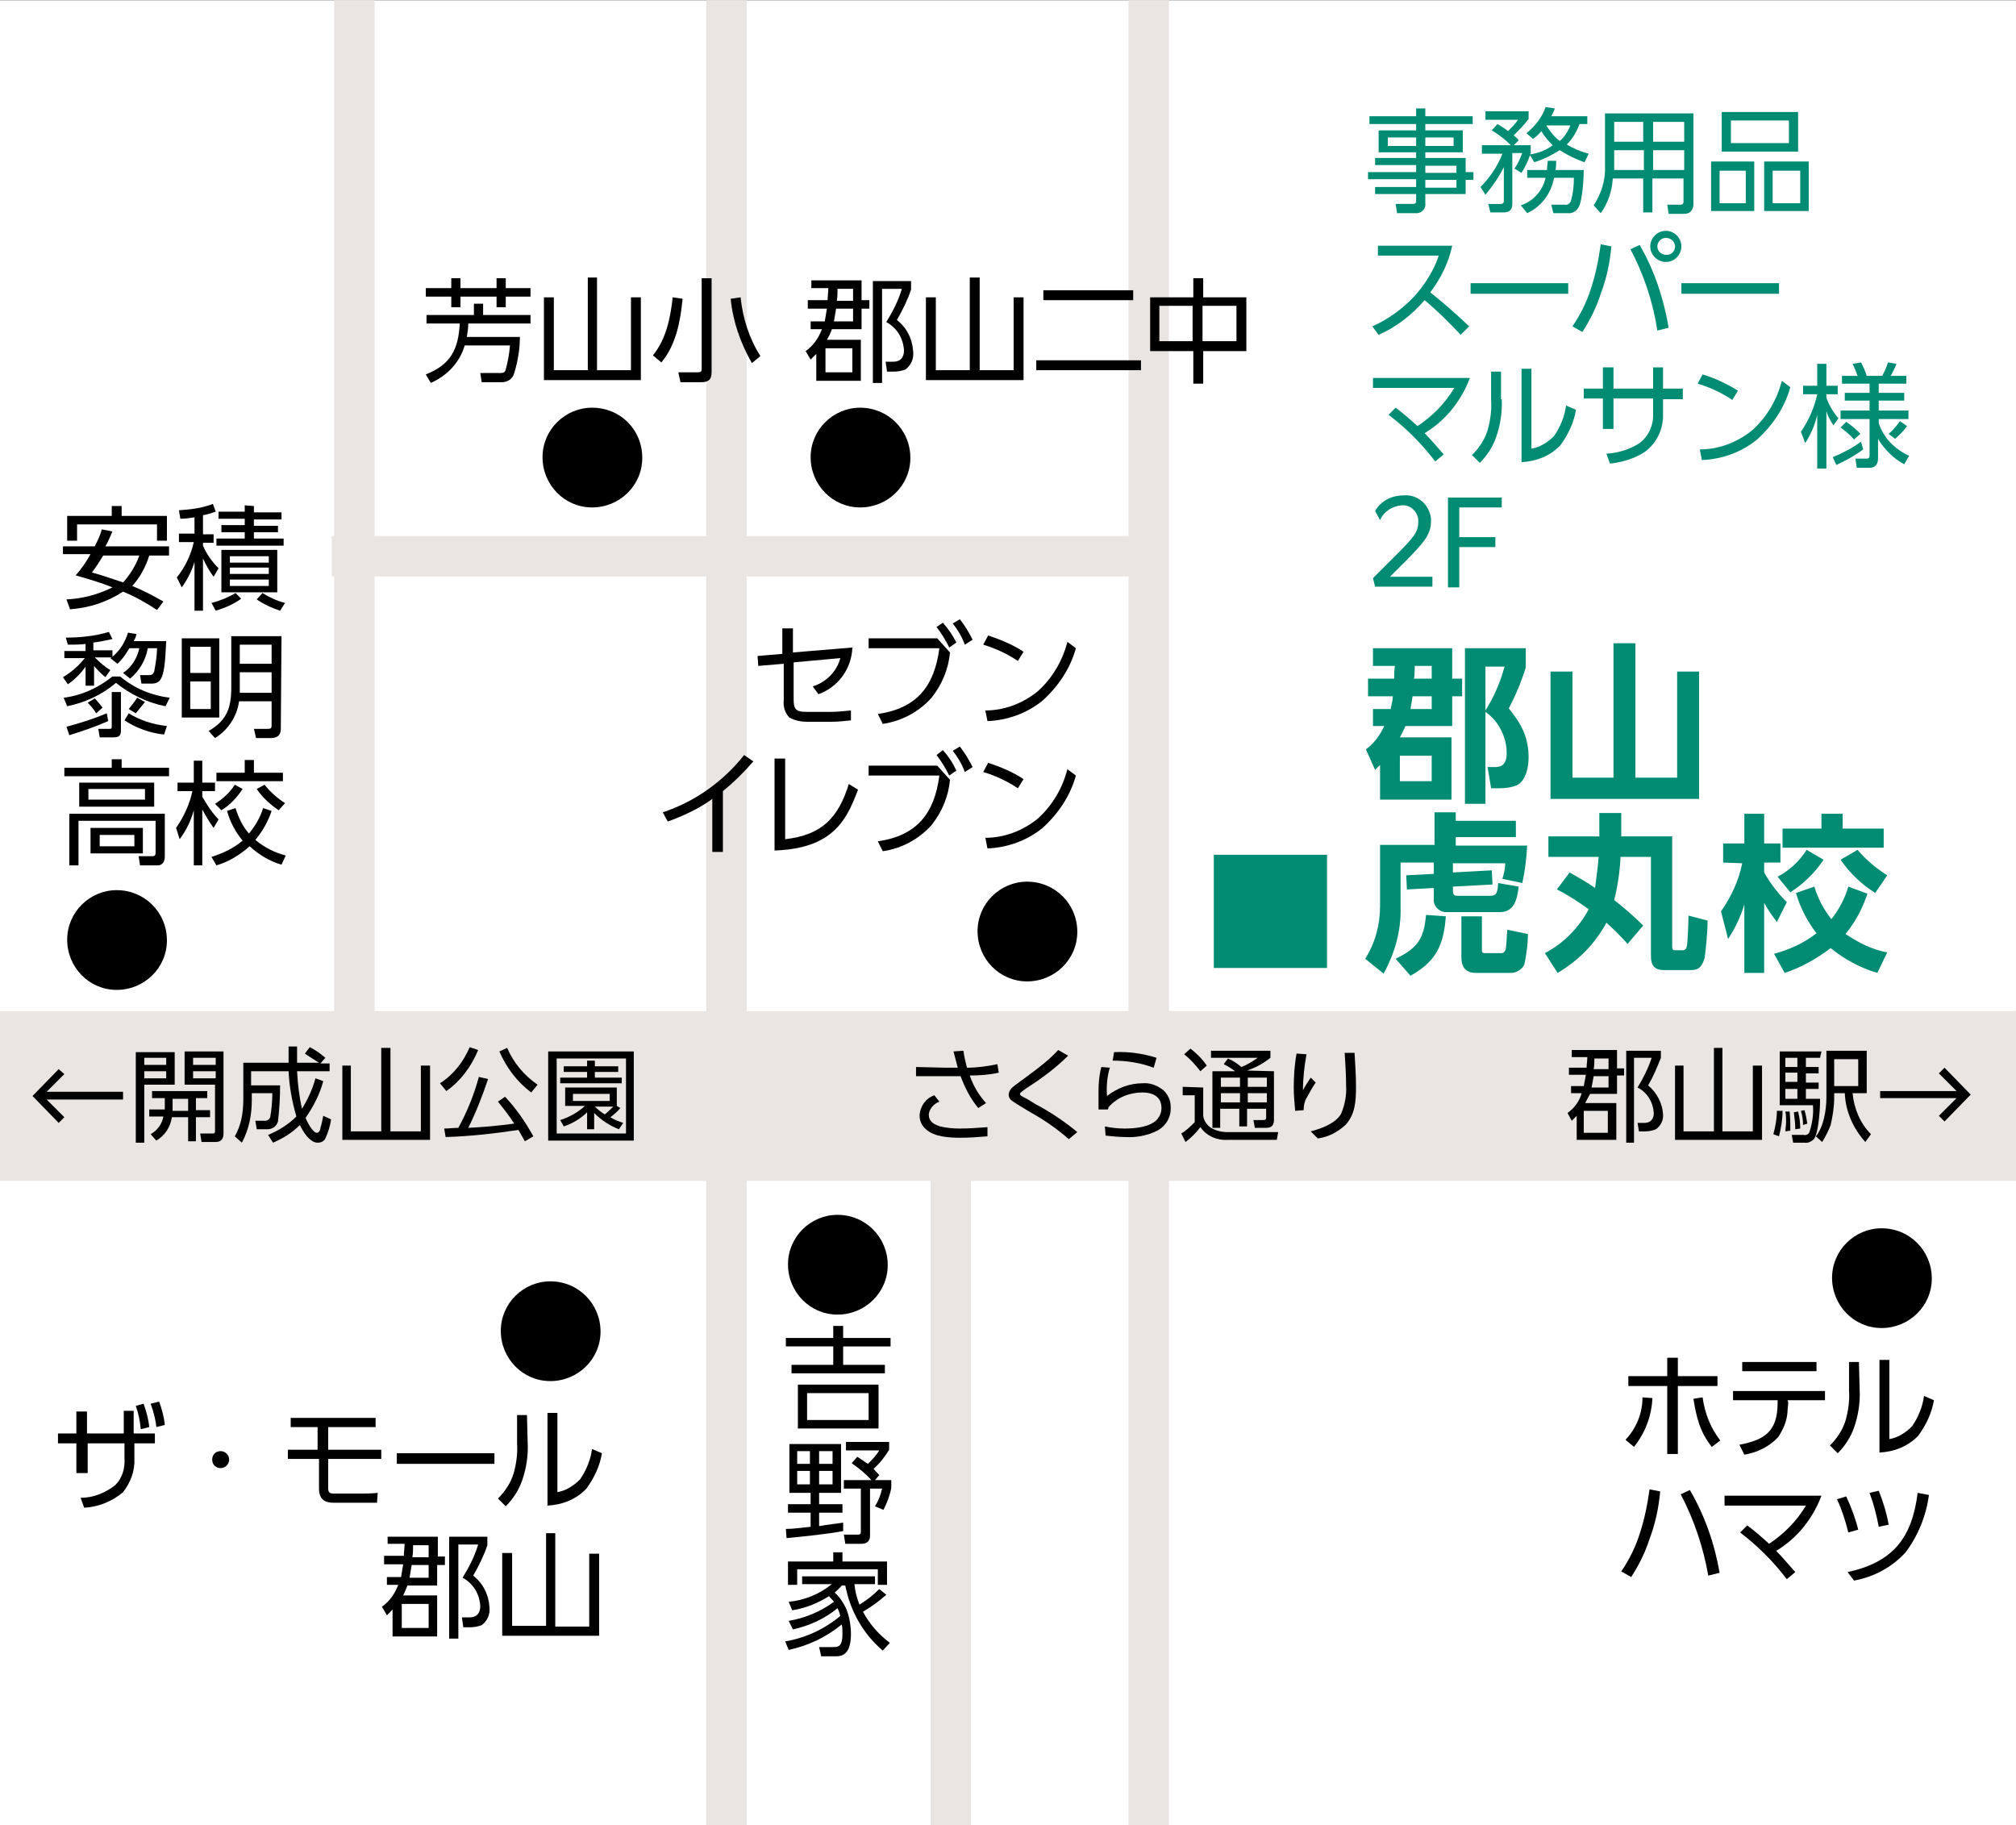 <?xml version="1.0" encoding="utf-8"?>
<!-- Generator: Adobe Illustrator 26.2.1, SVG Export Plug-In . SVG Version: 6.00 Build 0)  -->
<svg version="1.1" id="レイヤー_1" xmlns="http://www.w3.org/2000/svg" xmlns:xlink="http://www.w3.org/1999/xlink" x="0px"
	 y="0px" width="285px" height="258px" viewBox="0 0 285 258" enable-background="new 0 0 285 258" xml:space="preserve">
<rect x="0" y="0" width="285" height="258" fill="#333333" stroke="none"/>
<g id="グループ_60" transform="translate(-16.103 -28.769)">
	<rect id="長方形_141" x="16.1" y="28.8" fill="#FFFFFF" width="285" height="258"/>
	<g id="グループ_145">
		<g>
			<defs>
				<rect id="SVGID_1_" x="16.1" y="28.8" width="285" height="258"/>
			</defs>
			<clipPath id="SVGID_00000035524527222119463350000013948796894632727720_">
				<use xlink:href="#SVGID_1_"  overflow="visible"/>
			</clipPath>
			<g id="グループ_144" clip-path="url(#SVGID_00000035524527222119463350000013948796894632727720_)">
				
					<line id="線_35" fill="none" stroke="#E9E5E2" stroke-width="5.715" stroke-miterlimit="10" x1="66.2" y1="13.2" x2="66.2" y2="175.5"/>
				
					<line id="線_36" fill="none" stroke="#E9E5E2" stroke-width="5.715" stroke-miterlimit="10" x1="118.8" y1="0" x2="118.8" y2="312.8"/>
				
					<line id="線_37" fill="none" stroke="#E9E5E2" stroke-width="5.715" stroke-miterlimit="10" x1="150.5" y1="186.2" x2="150.5" y2="326.8"/>
				
					<line id="線_38" fill="none" stroke="#E9E5E2" stroke-width="5.715" stroke-miterlimit="10" x1="178.5" y1="0" x2="178.5" y2="312.8"/>
			</g>
		</g>
	</g>
	
		<line id="線_39" fill="none" stroke="#E9E5E2" stroke-width="5.715" stroke-miterlimit="10" x1="179" y1="107.4" x2="63" y2="107.4"/>
	<g id="グループ_147">
		<g>
			<defs>
				<rect id="SVGID_00000106126410793476312180000010643862992462808725_" x="16.1" y="28.8" width="285" height="258"/>
			</defs>
			<clipPath id="SVGID_00000145025426496907021300000001683032960601501329_">
				<use xlink:href="#SVGID_00000106126410793476312180000010643862992462808725_"  overflow="visible"/>
			</clipPath>
			<g id="グループ_146" clip-path="url(#SVGID_00000145025426496907021300000001683032960601501329_)">
				
					<line id="線_40" fill="none" stroke="#E9E5E2" stroke-width="24" stroke-miterlimit="10" x1="0" y1="183.7" x2="328.6" y2="183.7"/>
				<path id="パス_1119" fill="#008C73" d="M214,133h7.3v8.8h-10.1v-4.9l-0.7,0.7l-1.3-2.9c1.1-0.8,2-2,2.6-3.3h-1.6V129h2.5
					c0.1-0.6,0.3-1.2,0.3-1.8h-3.5v-2.5h3.7c0-0.6,0-1.2,0.1-1.8h-3.1v-2.5h11.2v4.3h1.4v2.5h-1.4v4.2h-6.6
					C214.5,132,214.3,132.5,214,133 M214,139.2h4.5v-3.6H214V139.2z M218.5,129v-1.8h-2.7c-0.1,0.6-0.2,1.2-0.3,1.8H218.5z
					 M218.5,124.7v-1.8h-2.4c0,0.6,0,1.2-0.1,1.8H218.5z M231.8,123.1c-0.6,2-1.4,3.9-2.4,5.8c0.8,1,1.6,2.1,2.1,3.3
					c0.5,1.2,0.7,2.4,0.7,3.6c0,1.3-0.3,3.1-1.5,3.9c-0.9,0.4-1.8,0.5-2.7,0.5h-1.1l-0.5-3l1.1,0c1.3,0,1.6-0.9,1.6-2
					c0-1.5-0.5-2.9-1.3-4.1c-0.5-0.7-1-1.2-1.7-1.7v13h-2.9v-22h8.6L231.8,123.1z M226.1,129.2c1.2-1.9,2.1-4,2.7-6.2h-2.7V129.2z"
					/>
				<path id="パス_1120" fill="#008C73" d="M247.3,119.7v19h5.9v-15h3.1v18h-21v-18h3.1v15h5.8v-19H247.3z"/>
				<path id="パス_1121" fill="#008C73" d="M218.8,150.7h-4.7v6.3c0.1,3.3-0.8,6.5-2.4,9.4l-2.6-2.1c1.4-2.2,2.1-4.8,2.1-7.4v-8.7
					h7.7v-4.6h3v1.2h8.5v2.3h-8.5v1.2H232c-0.1,1.8-0.3,3.6-0.7,5.3l-2.8-0.6c0.2-0.7,0.4-1.5,0.4-2.2h-7.4v1.3l5.5-0.3l0.1,2
					l-5.6,0.3v0.6c0,0.4,0.1,0.7,0.6,0.7h4.7c1,0,1-0.7,1.1-1.8l2.9,0.5c-0.2,1.7-0.6,3.6-2.6,3.6h-7.5c-0.9,0.1-1.8-0.6-1.9-1.5
					c0-0.1,0-0.2,0-0.4v-1.5l-3.8,0.2l-0.1-2l3.9-0.2V150.7z M213.4,164.3c3.1-1.5,4-2.8,4.3-6.2l2.8,0.2c-0.3,4.1-1.4,6.4-5,8.4
					L213.4,164.3z M231.6,165.1c-0.3,0.7-1.1,1.2-1.9,1.2h-4.9c-1.5,0-2.1-0.8-2.1-2.2v-5.8h2.9v4.8c0,0.3,0.1,0.4,0.4,0.4h2.4
					c0.4,0,0.6-0.5,0.6-0.8c0.1-0.6,0.1-1.8,0.2-2.5l2.9,0.6C232.1,162.2,231.9,163.7,231.6,165.1"/>
				<path id="パス_1122" fill="#008C73" d="M242.1,149.9H235V147h7.2v-3.3h3.1v3.3h7.2v15.5c0,0.3,0,0.6,0.4,0.6h1.1
					c0.4,0,0.5-0.3,0.6-0.7c0.1-0.9,0.2-3.1,0.2-4.2l2.7,0.7c0,1.8-0.2,3.5-0.4,5.2c-0.3,1.1-0.7,1.8-1.9,1.8h-3.9
					c-1.3,0-1.8-0.7-1.8-1.9v-14.1h-4.3c-0.1,2.1-0.4,4.1-0.9,6.1c1.4,1.1,2.8,2.3,4.1,3.6l-2.2,2.6c-1-1.1-2-2.1-3-3
					c-1.6,3-4,5.4-6.9,7.1l-1.8-2.8c2.7-1.4,4.8-3.6,6.2-6.2c-1.4-1-2.9-2-4.5-2.8l1.8-2.4c1.2,0.7,2.5,1.4,3.6,2.2
					C241.8,152.7,242,151.3,242.1,149.9"/>
				<path id="パス_1123" fill="#008C73" d="M259.7,150.7V148h3v-4.2h2.8v4.2h2.3v2.7h-2.3v1.4c0.9,1.6,2,3,3.2,4.2l-1.4,2.8
					c-0.7-0.9-1.3-1.8-1.8-2.7v9.9h-2.8v-9.7c-0.5,1.7-1.3,3.4-2.3,4.9l-1-3.9c1.4-2,2.5-4.3,3-6.8L259.7,150.7z M282.9,163.4
					l-1.4,2.9c-2.4-0.7-4.6-1.9-6.6-3.5c-2,1.5-4.1,2.7-6.5,3.5l-1.5-2.7c2.2-0.6,4.2-1.5,6-2.9c-1.3-1.7-2.3-3.6-2.9-5.7l2.6-0.9
					c0.5,1.7,1.3,3.2,2.4,4.6c1.1-1.4,1.9-2.9,2.4-4.6l2.7,1c-0.7,2.1-1.7,4-3.1,5.7C278.8,162,280.7,163,282.9,163.4 M269.2,154.9
					l-1.8-2.2c1.7-0.9,3.1-2.2,4.1-3.8l2.4,1.4C272.7,152.1,271.1,153.7,269.2,154.9 M276.6,143.8v2.1h5.8v2.7h-14.3v-2.7h5.5v-2.1
					L276.6,143.8z M281.2,155c-1.9-1.2-3.6-2.8-4.9-4.7l2.4-1.4c1.2,1.4,2.6,2.6,4.2,3.6L281.2,155z"/>
				<path id="パス_1124" d="M101,217c0,3.9-3.2,7-7.1,7s-7-3.2-7-7.1c0-3.9,3.2-7,7-7C97.9,209.9,101,213.1,101,217
					C101,217,101,217,101,217"/>
				<path id="パス_1125" d="M28.4,237h-1.5v-4.2h-2.6v-1.4h2.6v-3.1h1.5v3.1h5.2v-3.2H35l0,3.2h3v1.4h-2.9v2.1
					c0.1,1.7-0.5,3.4-1.6,4.8c-1.5,1.3-3.5,2.1-5.5,2.2l-0.5-1.4c1.8,0,3.5-0.7,4.9-1.8c1-1,1.4-2.4,1.3-3.8v-2.1h-5.2V237z
					 M36.4,227.2c0.4,1.1,0.7,2.2,0.8,3.3l-1.2,0.3c-0.1-1.1-0.3-2.2-0.7-3.3L36.4,227.2z M38.6,226.9c0.4,1.1,0.7,2.2,0.8,3.3
					l-1.2,0.3c-0.1-1.1-0.4-2.2-0.8-3.3L38.6,226.9z"/>
				<path id="パス_1126" d="M47.3,233.9c0.6,0,1.2,0.5,1.2,1.2c0,0.6-0.5,1.2-1.2,1.2s-1.2-0.5-1.2-1.2c0,0,0,0,0,0
					C46.1,234.4,46.6,233.9,47.3,233.9C47.3,233.9,47.3,233.9,47.3,233.9"/>
				<path id="パス_1127" d="M62.5,233.7h7.5v1.3h-7.5v4.2c0,0.6,0.3,0.7,0.9,0.7h3.4c0.9,0,1.8,0,2.7-0.1l-0.1,1.4h-6.1
					c-1.3,0-2.1-0.5-2.1-2V235h-4.4v-1.3H61v-3.2h-3.8v-1.3h12v1.3h-6.7V233.7z"/>
				<rect id="長方形_143" x="72.2" y="234.2" width="13.8" height="1.5"/>
				<path id="パス_1128" d="M90.7,232.7c0.1,1.8-0.2,3.7-0.8,5.4c-0.5,1.4-1.3,2.6-2.3,3.6l-1.1-1.1c1-1,1.8-2.2,2.2-3.5
					c0.4-1.4,0.6-2.9,0.5-4.3v-4h1.4L90.7,232.7z M94.9,239.7c1.2-0.2,2.3-0.9,3.2-1.8c0.9-1.3,1.5-2.8,1.7-4.3l1.4,0.6
					c-0.3,1.8-1.1,3.5-2.2,5c-1.4,1.5-3.4,2.3-5.5,2.4v-13.1h1.4V239.7z"/>
				<path id="パス_1129" d="M73.1,254.3h4.8v5.8h-6.3v-3.8c-0.3,0.3-0.5,0.5-0.8,0.8l-0.7-1.2c1.1-0.8,1.8-1.8,2.3-3.1h-1.6v-1.1
					h2c0.1-0.6,0.2-1.2,0.3-1.8h-2.7v-1.2h2.8c0-0.6,0.1-1.1,0.1-1.7h-2.4V246h7.1v2.8H79v1.2h-1.1v2.9h-4.2
					C73.5,253.4,73.3,253.9,73.1,254.3 M72.9,258.9h3.8v-3.4h-3.8L72.9,258.9z M76.7,251.8V250h-2.4c-0.1,0.6-0.2,1.2-0.3,1.8H76.7z
					 M76.7,248.9v-1.7h-2.2c0,0.6,0,1.1-0.1,1.7H76.7z M85,247.2c-0.5,1.5-1.2,2.9-2,4.3c1.4,1.1,2.2,2.7,2.3,4.5
					c0.1,1-0.3,1.9-1.1,2.5c-0.5,0.2-1.1,0.3-1.6,0.3h-1l-0.2-1.4l1.1,0c1,0,1.5-0.6,1.5-1.6c-0.1-1.7-1-3.2-2.5-4
					c0.9-1.5,1.7-3,2.2-4.7h-2.8v13.3h-1.3V246H85L85,247.2z"/>
				<path id="パス_1130" d="M94.6,245.6v13.1h4.8v-10.3h1.4V260H87.1v-11.7h1.4v10.3h4.8v-13.1H94.6z"/>
				<path id="パス_1131" d="M141.6,207.6c0,3.9-3.2,7-7.1,7s-7-3.2-7-7.1c0-3.9,3.2-7,7-7C138.5,200.5,141.6,203.7,141.6,207.6
					C141.6,207.6,141.6,207.6,141.6,207.6"/>
				<path id="パス_1132" d="M142,219.1h-6.7v2.6h5.9v1.2H128v-1.2h5.9v-2.6h-6.7v-1.2h6.7v-1.7h1.4v1.7h6.7L142,219.1z
					 M140.3,230.7h-11.4v-6.2h11.4L140.3,230.7z M130.2,229.5h8.7v-3.8h-8.7V229.5z"/>
				<path id="パス_1133" d="M135.3,244l0,1.2c-2,0.4-5.9,0.8-8,1l-0.1-1.3c1.2,0,2.3-0.2,3.5-0.3v-2h-3.2v-1.2h3.2v-1.6h-3v-6.9
					h7.3v6.9h-3.1v1.6h3.3v1.2h-3.3v1.9C133,244.3,134.1,244.2,135.3,244 M128.8,235.7h1.8v-1.8h-1.8V235.7z M128.8,238.6h1.8v-1.9
					h-1.8V238.6z M131.9,235.7h1.9v-1.8h-1.9V235.7z M131.9,238.6h1.9v-1.9h-1.9V238.6z M140.4,237.3l-0.6,0.7h2.3v1.1
					c-0.2,1.1-0.6,2.1-1.1,3.1l-1.2-0.5c0.5-0.8,0.8-1.6,1-2.5h-1.7v6.6c0,0.8-0.4,1.2-1.2,1.2h-2.3l-0.2-1.3l1.9,0
					c0.3,0,0.5,0,0.5-0.4v-6.1h-2.4V238h3.9c-0.8-0.9-1.8-1.7-2.8-2.4l0.8-0.9c0.5,0.3,1,0.7,1.5,1c0.6-0.6,1.2-1.2,1.6-1.9h-4.7
					v-1.2h6.1v1.1c-0.6,1-1.3,1.9-2.2,2.7C139.9,236.8,140.2,237,140.4,237.3"/>
				<path id="パス_1134" d="M137.6,255.6c1-0.6,1.9-1.3,2.8-2.2l1,0.8c-1,0.9-2.1,1.7-3.3,2.4c0.9,1.7,2.2,3.2,3.8,4.4l-1,1.1
					c-2.8-2.4-4.6-5.6-5.3-9.2h-0.5c-0.3,0.4-0.7,0.7-1,1c0.7,0.6,1.2,1.4,1.6,2.2c0.5,1.2,0.7,2.5,0.7,3.7c0,1.4-0.3,3.1-2,3.1
					h-2.2l-0.3-1.3l2.1,0c0.7,0,1.2-0.2,1.2-1.9c0-0.4,0-0.9-0.1-1.3c-2.2,1.8-4.7,3-7.5,3.6l-0.5-1.2c2.9-0.5,5.5-1.7,7.8-3.6
					c-0.1-0.4-0.2-0.7-0.4-1.1c-1.8,1.5-4,2.5-6.3,3l-0.6-1.2c2.3-0.4,4.5-1.3,6.4-2.7c-0.2-0.3-0.5-0.5-0.7-0.8
					c-1.6,1-3.3,1.7-5.2,2l-0.5-1.2c2.2-0.2,4.4-1.1,6.1-2.5h-4.2v-1.1h10.3v1.1h-2.9C137,253.9,137.3,254.8,137.6,255.6
					 M133.9,249.5v-1.3h1.3v1.3h6.3v3.3h-1.3v-2.2h-11.4v2.2h-1.3v-3.3H133.9z"/>
				<path id="パス_1135" d="M123.3,122.9l-0.1-1.4l3.5-0.3v-3.6h1.5v3.4l8.4-0.7c-0.1,3-2,5.6-4.8,6.6l-0.8-1.1
					c1.9-0.6,3.4-2.1,3.9-4l-6.6,0.6v5.3c0,1.6,0.6,1.7,2,1.7l3.2,0c1,0,1.9-0.1,2.9-0.2l0,1.4c-0.9,0.1-1.9,0.2-2.8,0.2h-3.4
					c-0.9,0-1.8-0.2-2.5-0.6c-0.6-0.6-0.9-1.5-0.8-2.4v-5.2L123.3,122.9z"/>
				<path id="パス_1136" d="M148.6,119l1.8,2c-0.2,2.3-1.1,4.5-2.6,6.4c-1.8,2-4.2,3.3-6.9,3.7l-0.7-1.4c5.5-0.8,8-3.9,8.7-9.3
					h-10V119L148.6,119z M149.4,116.8c0.8,0.9,1.4,1.8,1.9,2.8l-1,0.7c-0.5-1-1.1-2-1.8-2.9L149.4,116.8z M151.8,116.3
					c0.7,0.9,1.3,1.9,1.8,2.9l-1.1,0.7c-0.4-1.1-1-2.1-1.7-3L151.8,116.3z"/>
				<path id="パス_1137" d="M160.8,120.9l-0.8,1.3c-1.5-1-3.2-1.8-4.9-2.3l0.7-1.3C157.6,119.2,159.3,119.9,160.8,120.9
					 M155.4,129.2c2.7,0,5.3-1,7.4-2.7c2.1-1.9,3.5-4.3,4.2-7l1.2,0.9c-0.8,2.9-2.5,5.4-4.7,7.4c-2.2,1.8-5,2.8-7.8,2.9L155.4,129.2
					z"/>
				<path id="パス_1138" d="M118.3,149.2h-1.5v-7.5c-1.9,1.4-4.1,2.4-6.3,3.2l-0.7-1.3c4.5-1.5,8.5-4.3,11.5-8.1l1.3,0.9
					c-1.3,1.5-2.7,2.9-4.3,4.2L118.3,149.2z"/>
				<path id="パス_1139" d="M127.1,147.4c5.2-0.6,7.5-3,9-7.8l1.3,0.8c-0.9,2.4-1.9,4.7-4,6.3c-2.2,1.7-5.1,2.2-7.8,2.3v-13h1.5
					L127.1,147.4z"/>
				<path id="パス_1140" d="M148.6,137l1.8,2c-0.2,2.3-1.1,4.5-2.6,6.4c-1.8,2-4.2,3.3-6.9,3.7l-0.7-1.4c5.5-0.8,8-3.9,8.7-9.3
					h-10V137L148.6,137z M149.4,134.8c0.8,0.9,1.4,1.8,1.9,2.9l-1,0.7c-0.5-1-1.1-2-1.8-2.9L149.4,134.8z M151.8,134.3
					c0.7,0.9,1.3,1.9,1.8,2.9l-1.1,0.7c-0.4-1.1-1-2.1-1.7-3L151.8,134.3z"/>
				<path id="パス_1141" d="M160.8,138.9l-0.8,1.3c-1.5-1-3.2-1.8-4.9-2.3l0.7-1.3C157.6,137.2,159.3,137.9,160.8,138.9
					 M155.4,147.2c2.7,0,5.3-1,7.4-2.7c2.1-1.9,3.5-4.3,4.2-7l1.2,0.9c-0.8,2.9-2.5,5.4-4.7,7.4c-2.2,1.8-5,2.8-7.8,2.9L155.4,147.2
					z"/>
				<path id="パス_1142" d="M168.4,160.5c0,3.9-3.2,7-7.1,7s-7-3.2-7-7.1c0-3.9,3.2-7,7-7C165.2,153.4,168.4,156.5,168.4,160.5
					C168.4,160.4,168.4,160.5,168.4,160.5"/>
				<path id="パス_1143" d="M39.2,113.8l-0.9,1.2c-1.5-1-3.1-1.9-4.8-2.6c-2.3,1.5-4.8,2.3-7.5,2.5l-0.5-1.4
					c2.3-0.1,4.5-0.7,6.5-1.7c-1.7-0.7-3.5-1.2-5.2-1.7c0.8-0.9,1.5-1.9,2.1-3h-3.9V106h4.5c0.4-0.8,0.8-1.6,1-2.4l1.5,0.3
					c-0.3,0.7-0.6,1.4-1,2.1H40v1.3h-2.8c-0.5,1.6-1.3,3.1-2.4,4.3C36.3,112.2,37.8,113,39.2,113.8 M31.9,101.7v-1.4h1.4v1.4h6.4
					v3.5h-1.4v-2.3H27v2.3h-1.4v-3.5L31.9,101.7z M35.8,107.3h-5.1c-0.5,0.8-1,1.6-1.6,2.4c1.5,0.4,2.9,0.9,4.4,1.4
					C34.5,110,35.3,108.7,35.8,107.3"/>
				<path id="パス_1144" d="M44.8,104.3h1.5v1.2h-1.5v0.4c0.5,1.2,1.3,2.3,2.2,3.2l-0.7,1.2c-0.6-0.8-1.1-1.7-1.5-2.6v7.4h-1.2
					v-6.9c-0.4,1.3-1,2.5-1.8,3.6l-0.7-1.4c1.2-1.5,2-3.2,2.4-5h-2.1v-1.2h2.2v-2.3c-0.6,0.1-1.3,0.2-2,0.2l-0.2-1.2
					c1.6-0.1,3.3-0.3,4.8-0.9l0.4,1.1c-0.6,0.2-1.2,0.4-1.8,0.5L44.8,104.3z M46,114c1.2-0.3,2.4-0.8,3.4-1.4l0.8,0.8
					c-1.1,0.8-2.3,1.3-3.6,1.7L46,114z M52,100.3v0.9h3.9v1H52v0.9h3.4v0.9H52v0.9h4.2v1h-9.5v-1h4v-0.9h-3.3V103h3.3v-0.9H47v-1
					h3.7v-0.9L52,100.3z M55.3,112.5h-7.9v-6h7.9L55.3,112.5z M48.6,108.3h5.5v-0.9h-5.5V108.3z M48.6,109.9h5.5v-0.9h-5.5V109.9z
					 M48.6,111.6h5.5v-0.9h-5.5V111.6z M52.4,113.5l0.8-0.9c1,0.6,2,1.1,3.2,1.4l-0.7,1.1C54.5,114.7,53.4,114.2,52.4,113.5"/>
				<path id="パス_1145" d="M34.2,118.2l1.2,0.2c-0.1,0.4-0.2,0.7-0.4,1h4.6c-0.1,1.3-0.1,4.4-0.8,5.4c-0.2,0.4-0.7,0.6-1.2,0.6
					h-1.5l-0.2-1.2l1.3,0c0.4,0,0.5-0.1,0.7-0.5c0.2-1.1,0.4-2.2,0.4-3.3h-1.3c-0.3,1.7-1.2,3.2-2.5,4.3l-1-0.8
					c1.2-0.8,2-2.1,2.3-3.5h-1.4c-0.5,0.8-1,1.6-1.7,2.2l-1-0.8c0.1,0,0.1-0.1,0.2-0.1h-2.4c0.7,0.7,1.4,1.3,2.2,1.8l-0.7,1
					c-0.6-0.5-1.1-1-1.6-1.6v2.8h-1.2V123c-0.7,1-1.5,1.8-2.5,2.5l-0.7-1c1.2-0.7,2.2-1.6,3.1-2.7h-2.9v-1h3v-1
					c-0.8,0.1-1.6,0.1-2.5,0.1l-0.3-1c2,0,4.1-0.2,6.1-0.8l0.5,1c-0.9,0.2-1.8,0.4-2.7,0.5v1.1h2.7v0.9
					C33.1,120.7,33.8,119.5,34.2,118.2 M25.1,127.4c2.5-0.3,4.9-1.4,6.9-3h1.1c2,1.7,4.5,2.7,7,3l-0.6,1.2c-2.6-0.5-5-1.7-7-3.3
					c-2,1.7-4.4,2.8-6.9,3.3L25.1,127.4z M25.5,131.5c1.9-0.5,3.8-1.1,5.7-1.9l0.2,1.1c-1.8,0.8-3.6,1.4-5.5,2L25.5,131.5z
					 M29.7,129.6c-0.3-0.5-0.7-1-1.2-1.5l1-0.6c0.4,0.4,0.8,0.9,1.1,1.3L29.7,129.6z M33.2,132c0,0.8-0.3,1-1.1,1h-1.9l-0.2-1.2
					l1.5,0c0.3,0,0.4,0,0.4-0.3v-4.9h1.3L33.2,132z M33.7,130.6l0.6-1c1.6,1,3.5,1.6,5.4,1.8l-0.4,1.2
					C37.3,132.4,35.4,131.7,33.7,130.6 M35.3,129.6l-1-0.6c0.4-0.5,0.8-1,1.2-1.6l1.1,0.6C36.1,128.6,35.7,129.1,35.3,129.6"/>
				<path id="パス_1146" d="M47.1,130.2h-5.3V119h5.3L47.1,130.2z M43,123.9h2.9v-3.7H43L43,123.9z M43,129h2.9v-3.9H43L43,129z
					 M55.8,131.8c0,0.9-0.5,1.3-1.4,1.3h-2.1l-0.3-1.3l2,0c0.4,0,0.5-0.1,0.5-0.5v-3.4h-4.6c-0.3,2.2-1.6,4.1-3.4,5.2l-0.9-1
					c2.6-1.5,3.2-3.3,3.2-6.2v-7.2h7.1L55.8,131.8z M50,123.8v2.1c0,0.3,0,0.5,0,0.8h4.5v-2.9H50z M50,122.6h4.5v-2.7H50V122.6z"/>
				<path id="パス_1147" d="M40,138.5H25.2v-1.2h6.7v-1.2h1.4v1.2H40L40,138.5z M39.4,149.9c0,0.6-0.3,1.2-1,1.2h-2.5l-0.2-1.3
					l2,0c0.3,0,0.4-0.2,0.4-0.5v-4.5H27.2v6.3h-1.3v-7.3h13.5V149.9z M37.9,142.8H27.3v-3.4h10.6V142.8z M28.6,141.8h8v-1.5h-8
					L28.6,141.8z M36.3,149.4h-7.4v-3.6h7.4L36.3,149.4z M30.2,148.4h4.9v-1.6h-4.9L30.2,148.4z"/>
				<path id="パス_1148" d="M47,144.6l-0.7,1.2c-0.6-0.8-1.1-1.7-1.6-2.6v7.9h-1.2v-7.8c-0.4,1.5-1.1,2.9-2,4.1l-0.5-1.6
					c1.1-1.6,1.9-3.3,2.3-5.2h-2.1v-1.2h2.3v-3.1h1.2v3.1h1.8v1.2h-1.8v0.8C45.4,142.6,46.1,143.7,47,144.6 M46.7,151.1l-0.7-1.2
					c1.6-0.5,3.1-1.2,4.4-2.3c-1-1.2-1.8-2.7-2.2-4.2l1.2-0.4c0.4,1.3,1,2.6,1.9,3.6c0.9-1.1,1.6-2.3,2-3.6l1.2,0.4
					c-0.5,1.5-1.3,2.9-2.3,4.1c1.2,1,2.7,1.8,4.3,2.2l-0.6,1.3c-1.7-0.5-3.2-1.4-4.5-2.6C49.9,149.7,48.4,150.6,46.7,151.1
					 M47.4,143.3l-0.9-0.9c1.1-0.7,2.1-1.6,2.8-2.7l1.1,0.6C49.6,141.5,48.6,142.6,47.4,143.3 M52,136.2v1.8h4.1v1.2h-9.4V138h4
					v-1.8L52,136.2z M55.5,143.3c-1.2-0.8-2.3-1.8-3.1-3l1.1-0.6c0.8,1,1.8,1.9,2.9,2.6L55.5,143.3z"/>
				<path id="パス_1149" d="M39.7,161.7c0,3.9-3.2,7-7.1,7s-7-3.2-7-7.1c0-3.9,3.2-7,7-7C36.5,154.6,39.7,157.7,39.7,161.7
					C39.7,161.6,39.7,161.6,39.7,161.7"/>
				<path id="パス_1150" d="M133,76.8h4.8v5.8h-6.3v-3.8c-0.3,0.3-0.5,0.5-0.8,0.8l-0.7-1.2c1.1-0.8,1.8-1.8,2.3-3.1h-1.6v-1.1h2
					c0.1-0.6,0.2-1.2,0.3-1.8h-2.7v-1.2h2.8c0-0.6,0.1-1.1,0.1-1.7h-2.4v-1.1h7.1v2.8h1.1v1.2h-1.1v2.9h-4.2
					C133.5,75.9,133.3,76.3,133,76.8 M132.8,81.4h3.8V78h-3.8V81.4z M136.7,74.2v-1.8h-2.4c-0.1,0.6-0.2,1.2-0.3,1.8H136.7z
					 M136.7,71.3v-1.7h-2.2c0,0.6,0,1.1-0.1,1.7L136.7,71.3z M144.9,69.7c-0.5,1.5-1.2,2.9-2,4.3c1.4,1.1,2.2,2.7,2.3,4.5
					c0.1,1-0.3,1.9-1.1,2.5c-0.5,0.2-1.1,0.3-1.6,0.3h-1l-0.2-1.4l1.1,0c1,0,1.5-0.6,1.5-1.6c-0.1-1.7-1-3.2-2.5-4
					c0.9-1.5,1.7-3,2.2-4.7h-2.8v13.3h-1.3V68.5h5.4L144.9,69.7z"/>
				<path id="パス_1151" d="M154.6,68v13.1h4.8V70.8h1.4v11.7H147V70.8h1.4v10.3h4.8V68H154.6z"/>
				<path id="パス_1152" d="M177.4,81.1h-14.8v-1.4h14.8L177.4,81.1z M176.3,71.2h-12.7v-1.4h12.7L176.3,71.2z"/>
				<path id="パス_1153" d="M184.8,70.8v-2.7h1.4v2.7h6.1v7.6h-6.1v4.6h-1.4v-4.6h-6.1v-7.6H184.8z M180,77h4.7v-5H180V77z
					 M186.1,77h4.8v-5h-4.8V77z"/>
				<path id="パス_1154" d="M144.8,93.5c0,3.9-3.2,7-7.1,7c-3.9,0-7-3.2-7-7.1c0-3.9,3.2-7,7-7C141.6,86.4,144.8,89.5,144.8,93.5
					C144.8,93.5,144.8,93.5,144.8,93.5"/>
				<path id="パス_1155" fill="#008C73" d="M224.3,46.3h-6.7v0.9h5.3v3.1h-5.3v0.8h5.7v2h1.1v1.1h-1.1v2h-5.7v1.3
					c0.1,0.7-0.4,1.3-1.1,1.4c-0.1,0-0.2,0-0.3,0h-2.6l-0.2-1.3l2.4,0c0.4,0,0.5-0.1,0.5-0.5v-0.9h-5.8v-1h5.8v-1.1h-6.8v-1h6.8v-1
					h-5.8v-1h5.8v-0.8H211v-3.1h5.3v-0.9h-6.6v-1.1h6.6v-1.1h1.3v1.1h6.7V46.3z M212.3,49.4h4v-1.2h-4V49.4z M217.6,49.4h4v-1.2h-4
					L217.6,49.4z M217.6,53.2h4.4v-1h-4.4V53.2z M217.6,55.3h4.4v-1.1h-4.4V55.3z"/>
				<path id="パス_1156" fill="#008C73" d="M235.6,49.3c-0.6-0.6-1.2-1.3-1.6-2c-0.3,0.4-0.7,0.8-1.2,1.1l-0.9-0.8
					c1.2-1,2.2-2.2,2.7-3.7l1.3,0.2c-0.1,0.4-0.3,0.7-0.5,1.1h5.1v1.1h-1.1c-0.4,1.1-1,2.1-1.8,2.9c1,0.6,2,1,3.1,1.3l-0.6,1.2
					c-1.2-0.4-2.4-1-3.5-1.7c-1.1,0.7-2.3,1.3-3.6,1.7l-0.6-1c-0.3,0.9-0.7,1.7-1.2,2.5l-1-0.6c0.5-0.7,0.8-1.4,1.1-2.2h-1.4v7.2
					c0,0.9-0.5,1.2-1.3,1.2h-1.8l-0.3-1.2l1.7,0c0.3,0,0.5-0.1,0.5-0.4v-4.8c-0.7,1.4-1.6,2.7-2.6,3.9l-0.7-1.1
					c1.3-1.3,2.4-2.9,3.1-4.7h-2.9v-1.2h4.1c-0.8-0.8-1.7-1.5-2.7-2.1l0.8-0.9c0.5,0.3,1,0.6,1.5,1c0.5-0.5,1-1,1.4-1.6h-4.6v-1.2
					h6.1v1.1c-0.6,0.8-1.4,1.6-2.1,2.3c0.2,0.2,0.5,0.4,0.7,0.7l-0.7,0.7h2.4v1.1c0,0.1,0,0.1-0.1,0.2
					C233.6,50.4,234.7,50,235.6,49.3 M240,52.8c0,1.2-0.2,4.3-0.7,5.2c-0.3,0.6-0.9,1-1.6,0.9h-2l-0.3-1.2l1.9,0
					c0.4,0.1,0.8-0.2,0.9-0.6c0.3-1,0.4-2.1,0.4-3.2h-2.8c-0.4,2.2-1.8,4.1-3.8,5l-0.9-1.1c1.8-0.6,3.1-2.1,3.5-3.9H232v-1.1h2.8
					c0-0.4,0.1-0.9,0.1-1.3h1.2c0,0.4,0,0.9-0.1,1.3L240,52.8z M234.7,46.5c0.5,0.8,1.1,1.6,1.9,2.2c0.7-0.6,1.2-1.4,1.5-2.2
					L234.7,46.5L234.7,46.5z"/>
				<path id="パス_1157" fill="#008C73" d="M255.5,57.6c0,0.8-0.4,1.4-1.3,1.4h-2.2l-0.2-1.3l1.9,0c0.3,0,0.4-0.2,0.4-0.4V54h-4.4
					v4.8h-1.3V54h-4.3c-0.1,1.8-0.7,3.5-1.7,4.9l-1-1.1c1.1-1.7,1.7-3.6,1.6-5.6v-7.4h12.5L255.5,57.6z M244.3,50v2
					c0,0.3,0,0.5,0,0.8h4.2V50H244.3z M244.3,48.8h4.1V46h-4.1V48.8z M249.8,48.8h4.4V46h-4.4V48.8z M249.8,52.8h4.4V50h-4.4V52.8z"
					/>
				<path id="パス_1158" fill="#008C73" d="M264.1,58.6H258v-7h6.1V58.6z M259.2,57.5h3.7v-4.6h-3.7V57.5z M270.3,50.2h-10.8v-5.6
					h10.8L270.3,50.2z M260.8,49h8.2v-3.2h-8.2V49z M271.8,58.6h-6.3v-7h6.3V58.6z M266.7,57.5h3.9v-4.6h-3.9V57.5z"/>
				<path id="パス_1159" fill="#008C73" d="M223.8,74.9l-1.2,1.2c-1.6-1.7-3.3-3.4-5.1-4.9c-1.8,2.1-4,3.8-6.5,4.9l-0.9-1.2
					c2.3-1,4.3-2.5,6-4.3c1.5-1.7,2.7-3.6,3.4-5.7h-8.6v-1.4h10.5c-0.5,2.4-1.6,4.6-3.1,6.6C220.2,71.6,222,73.2,223.8,74.9"/>
				<rect id="長方形_144" x="224" y="68.8" fill="#008C73" width="13.8" height="1.5"/>
				<path id="パス_1160" fill="#008C73" d="M243.9,63.6c-0.2,2.3-0.7,4.6-1.5,6.7c-0.6,1.9-1.5,3.7-2.6,5.4l-1.4-0.8
					c1.1-1.6,2-3.4,2.6-5.3c0.7-2.1,1.1-4.2,1.4-6.3L243.9,63.6z M252,75.1l-1.6,0.4c-0.6-4-1.9-7.9-3.8-11.5l1.3-0.6
					C250,67,251.3,71,252,75.1 M253.8,63.6c0,1.2-1,2.2-2.2,2.2c-1.2,0-2.2-1-2.2-2.2c0-1.2,1-2.2,2.2-2.2
					C252.8,61.4,253.8,62.4,253.8,63.6 M250.4,63.6c0,0.7,0.6,1.2,1.3,1.2c0.7,0,1.2-0.5,1.2-1.2c0-0.7-0.6-1.2-1.3-1.2
					C250.9,62.4,250.4,63,250.4,63.6"/>
				<rect id="長方形_145" x="253.8" y="68.8" fill="#008C73" width="13.8" height="1.5"/>
				<path id="パス_1161" fill="#008C73" d="M221.7,83.6h-11.5v-1.4h13.7c-1.2,3.2-3.4,6-6.4,7.8c0.9,0.9,1.8,2,2.7,3l-1.2,1
					c-1.9-2.5-4.1-4.7-6.6-6.6l1-1c1.1,0.8,2.1,1.7,3.1,2.6C218.6,87.6,220.4,85.8,221.7,83.6"/>
				<path id="パス_1162" fill="#008C73" d="M228.4,85.2c0.1,1.8-0.2,3.7-0.8,5.4c-0.5,1.4-1.3,2.6-2.3,3.6l-1.1-1.1
					c1-1,1.8-2.2,2.2-3.5c0.4-1.4,0.6-2.9,0.5-4.3v-4h1.4V85.2z M232.6,92.2c1.2-0.2,2.3-0.9,3.2-1.8c0.9-1.3,1.5-2.8,1.7-4.3
					l1.4,0.6c-0.3,1.8-1.1,3.5-2.2,5c-1.4,1.5-3.4,2.3-5.5,2.4V80.9h1.4V92.2z"/>
				<path id="パス_1163" fill="#008C73" d="M254,83.8v1.4h-2.8v2c0.1,2.1-0.8,4.1-2.5,5.4c-1.5,1-3.2,1.5-5,1.7l-0.5-1.4
					c1.7-0.1,3.3-0.6,4.7-1.5c1.3-1,2-2.6,1.9-4.3v-2h-5.6v4.3h-1.5v-4.3h-2.7v-1.4h2.7v-3h1.5v3h5.6v-3h1.4v3H254z"/>
				<path id="パス_1164" fill="#008C73" d="M261.8,84l-0.8,1.3c-1.5-1-3.2-1.8-4.9-2.3l0.7-1.3C258.5,82.2,260.2,83,261.8,84
					 M256.4,92.3c2.7,0,5.3-1,7.4-2.7c2.1-1.9,3.5-4.3,4.2-7l1.2,0.9c-0.8,2.9-2.5,5.4-4.7,7.4c-2.2,1.8-5,2.8-7.8,2.9L256.4,92.3z"
					/>
				<path id="パス_1165" fill="#008C73" d="M276,87.9l-0.7,1c-0.4-0.6-0.8-1.3-1-2v8.1H273v-7.6c-0.3,1.4-0.9,2.8-1.7,4l-0.6-1.6
					c1.1-1.6,1.9-3.4,2.3-5.3h-2v-1.2h2v-3.1h1.3v3.1h1.6v1.2h-1.6V85C274.7,86.1,275.3,87.1,276,87.9 M275.2,93.4
					c1.4-0.6,2.8-1.3,4-2.2l0.3,1.1c-1.2,0.9-2.5,1.6-3.8,2.2L275.2,93.4z M286,93.2l-0.7,1.2c-1.5-0.8-2.8-2.1-3.7-3.6v2.8
					c0,0.8-0.4,1.3-1.2,1.3h-1.8l-0.2-1.3l1.5,0c0.4,0,0.5-0.1,0.5-0.5V88h-4.1v-1.2h4.1v-1.4h-3.5v-1.1h3.5v-1.3h-3.9v-1.1h2.2
					c-0.2-0.6-0.4-1.1-0.7-1.7l1.2-0.2c0.3,0.6,0.6,1.2,0.8,1.9h2.2c0.3-0.6,0.6-1.2,0.8-1.9l1.2,0.2c-0.2,0.6-0.5,1.1-0.8,1.7h2.2
					v1.1h-3.9v1.3h3.6v1.1h-3.6v1.4h4.2V88h-4.2v0.6C282.4,90.7,284,92.3,286,93.2 M276.3,89.2l0.8-0.8c0.7,0.5,1.4,1,2,1.7
					l-0.9,0.8C277.7,90.3,277,89.7,276.3,89.2 M284,90.8l-0.9-0.7c0.6-0.5,1.1-1.1,1.6-1.8l1,0.7C285.2,89.7,284.6,90.3,284,90.8"/>
				<path id="パス_1166" fill="#008C73" d="M210.2,110.5l3.9-3.9c1.6-1.7,2.5-2.5,2.5-4c0.1-1.2-0.8-2.3-2-2.4c-0.1,0-0.2,0-0.3,0
					c-1.4,0.1-2.6,0.9-3.1,2.1l-0.7-1.3c0.8-1.4,2.3-2.2,4-2.2c2-0.2,3.7,1.3,3.9,3.3c0,0.1,0,0.3,0,0.4c0,1.9-1.2,3.1-3.1,5.1
					l-2.7,2.7h6v1.4h-8.1L210.2,110.5z"/>
				<path id="パス_1167" fill="#008C73" d="M220.8,99.1h7.6v1.4h-6v4.2h5.1v1.4h-5.1v5.7h-1.6L220.8,99.1z"/>
				<path id="パス_1168" d="M77,82.9l-0.7-1.2c3.5-1.4,4.6-3.5,4.8-7.2h-4.7v-1.2h6.7v-1.6h1.3v1.6h6.7v1.2h-8.8
					c0,0.6-0.1,1.3-0.2,1.9h7.5c0,1.7-0.3,3.5-0.8,5.1c-0.2,0.8-0.9,1.3-1.8,1.3h-2.8L84,81.5l2.8,0c0.5,0,0.7-0.1,0.8-0.5
					c0.3-1.1,0.5-2.2,0.6-3.4h-6.4C81.1,80,79.3,81.9,77,82.9 M81.2,68.1v1.4h5.1v-1.4h1.3v1.4h3.5v1.2h-3.5v1.5h-1.3v-1.5h-5.1v1.5
					h-1.3v-1.5h-3.6v-1.2h3.6v-1.4H81.2z"/>
				<path id="パス_1169" d="M100.5,68v13.1h4.8V70.8h1.4v11.7H93V70.8h1.4v10.3h4.8V68H100.5z"/>
				<path id="パス_1170" d="M108.4,79c1.9-2.3,2.5-5.4,2.8-8.2l1.4,0.2c-0.3,3.1-0.9,6.5-3,9L108.4,79z M116.7,81.4
					c0,1-0.4,1.4-1.5,1.4h-2.9l-0.3-1.4l2.7,0c0.5,0,0.6-0.1,0.6-0.5V68.1h1.4L116.7,81.4z M119.4,71l1.4-0.2
					c0.3,2.9,1.2,5.8,2.8,8.3l-1.2,1C120.8,77.3,119.7,74.2,119.4,71"/>
				<path id="パス_1171" d="M106.9,93.5c0,3.9-3.2,7-7.1,7s-7-3.2-7-7.1c0-3.9,3.2-7,7-7C103.8,86.4,106.9,89.5,106.9,93.5
					C106.9,93.5,106.9,93.5,106.9,93.5"/>
				<path id="パス_1172" d="M155.5,184.7l-1.1,0.7c-1.1-1.3-1.9-2.9-2.5-4.5c-0.7,0-1.5,0-2.2,0h-4.1v-1.3l4.2,0.1h0.5
					c0.4,0,0.8,0,1.2,0c-0.2-0.8-0.4-1.5-0.6-2.3l1.4-0.1c0.1,0.8,0.3,1.6,0.5,2.4c1.4,0,2.9-0.2,4.3-0.5l0.2,1.2
					c-1.3,0.3-2.7,0.4-4.1,0.4C153.7,182.3,154.5,183.6,155.5,184.7 M148.9,184.5c-0.8,0.3-1.4,1-1.5,1.8c0,1,0.7,1.4,1.6,1.7
					c0.9,0.2,1.8,0.3,2.8,0.3c1.3,0,2.6-0.1,3.9-0.2l0,1.3c-1.3,0.1-2.5,0.2-3.8,0.2c-1.6,0-3.7-0.1-4.9-1.2c-0.6-0.5-0.9-1.2-0.9-2
					c0.1-1.3,0.9-2.4,2.1-2.8L148.9,184.5z"/>
				<path id="パス_1173" d="M161.2,182.6c-0.5,0.4-0.9,0.6-0.9,0.8c0,0.2,0.2,0.3,0.4,0.4c0.6,0.3,1.1,0.6,1.7,1
					c2.1,1.1,4.2,2.5,6,4l-1.2,1c-1.7-1.5-3.6-2.8-5.6-3.9c-0.5-0.3-2-1.2-2.4-1.5c-0.3-0.2-0.5-0.5-0.5-0.9c0-0.3,0.2-0.7,0.4-0.9
					c0.4-0.4,2-1.5,2.5-1.9c1.5-1.1,2.9-2.2,4.1-3.5l1.4,0.8C165.4,179.7,163.4,181.2,161.2,182.6"/>
				<path id="パス_1174" d="M173,179.7c-0.4,1.3-0.5,2.7-0.4,4c1.4-1.1,3.2-1.8,5-1.8c1.1-0.1,2.1,0.3,3,1c0.6,0.6,1,1.4,1,2.3
					c0.1,1.4-0.6,2.7-1.9,3.4c-1.4,0.7-3,1-4.5,0.9c-0.9,0-1.8-0.1-2.8-0.2l-0.1-1.3c0.9,0.2,1.9,0.3,2.8,0.3c1.5,0,3.6-0.2,4.6-1.3
					c0.4-0.5,0.6-1,0.6-1.6c0-1.6-1.2-2.2-2.7-2.2c-1.8,0-3.6,0.7-4.8,2.1c0,0.1,0,0.2-0.1,0.3l-1.3,0c0-0.9,0-1.8,0-2.6
					c0-1.1,0.1-2.3,0.4-3.4L173,179.7z M179.6,178.3l-0.4,1.4c-1.9-0.7-3.8-1-5.8-1l0.2-1.2C175.7,177.4,177.7,177.7,179.6,178.3"/>
				<path id="パス_1175" d="M186.2,182.5v4c0.1,0.7,0.5,1.3,1.1,1.7c0.7,0.4,1.5,0.6,2.2,0.6h7.3l-0.2,1.1h-6.9
					c-1.5,0.1-3-0.5-3.9-1.8c-0.6,0.8-1.3,1.5-2.1,2.1l-0.6-1.2c0.7-0.4,1.3-1,1.9-1.6v-3.8h-1.7v-1.2L186.2,182.5z M186.7,179.4
					l-0.9,0.8c-0.7-0.9-1.4-1.7-2.3-2.4l0.9-0.8C185.3,177.7,186.1,178.5,186.7,179.4 M196.2,180.2v6.9c0,0.8-0.4,1.1-1.1,1.1h-1.6
					l-0.2-1.1l1.4,0c0.3,0,0.4-0.1,0.4-0.4v-1.2h-2.7v2.5h-1.1v-2.5h-2.7v2.7h-1.1v-8h3.2c-0.5-0.4-1-0.7-1.6-1l0.6-0.8
					c0.7,0.3,1.3,0.7,1.9,1.2c0.8-0.3,1.6-0.8,2.3-1.3h-6.6v-1h8.4v1c-1,0.8-2.1,1.4-3.3,1.8L196.2,180.2z M188.7,182.4h2.7v-1.3
					h-2.7V182.4z M188.7,184.6h2.7v-1.3h-2.7V184.6z M192.5,182.4h2.7v-1.3h-2.7L192.5,182.4z M192.5,184.6h2.7v-1.3h-2.7
					L192.5,184.6z"/>
				<path id="パス_1176" d="M200.8,177.8c-0.3,1.7-0.5,3.4-0.5,5.1c0.3-0.6,0.7-1.2,1.1-1.8l0.7,0.7c-0.5,0.7-0.9,1.5-1.3,2.2
					c-0.3,0.5-0.4,1.1-0.4,1.7l-1.2,0.1c-0.1-1.1-0.2-2.2-0.2-3.3c0-1.6,0.1-3.2,0.4-4.8L200.8,177.8z M207.6,177.7
					c0.1,1.6,0.2,3.2,0.2,4.7c0,2-0.1,3.9-1.5,5.4c-1.1,1-2.4,1.7-3.9,1.9l-1-1c1.5-0.4,3.5-1.1,4.3-2.5c0.5-1.2,0.8-2.6,0.7-4
					c0-1.6-0.1-2.9-0.2-4.6H207.6z"/>
				<path id="パス_1177" d="M240.2,184.7h4.4v5.2h-5.6v-3.4c-0.2,0.2-0.5,0.5-0.7,0.7l-0.6-1.1c1-0.7,1.7-1.7,2-2.8h-1.5v-1h1.8
					c0.1-0.5,0.2-1.1,0.3-1.6h-2.4v-1h2.5c0-0.5,0.1-1,0.1-1.5h-2.2v-1h6.4v2.6h1v1h-1v2.6h-3.8
					C240.6,183.9,240.4,184.3,240.2,184.7 M240,188.9h3.4v-3.1H240L240,188.9z M243.5,182.5v-1.6h-2.1c-0.1,0.5-0.2,1.1-0.3,1.6
					H243.5z M243.5,179.9v-1.5h-2c0,0.5,0,1-0.1,1.5L243.5,179.9z M250.9,178.3c-0.5,1.3-1.1,2.7-1.8,3.9c1.2,1,2,2.5,2.1,4
					c0.1,0.9-0.3,1.7-1,2.2c-0.5,0.2-1,0.3-1.5,0.3h-0.9l-0.2-1.2l1,0c0.9,0,1.3-0.6,1.3-1.4c-0.1-1.5-0.9-2.9-2.3-3.6
					c0.8-1.3,1.5-2.7,2-4.2h-2.5v12H246v-13h4.9L250.9,178.3z"/>
				<path id="パス_1178" d="M259.6,176.9v11.8h4.3v-9.3h1.3v10.5h-12.3v-10.5h1.2v9.3h4.3v-11.8H259.6z"/>
				<path id="パス_1179" d="M266.8,189.1c0.3-1.1,0.5-2.2,0.5-3.3l0.8,0c0,1.2-0.2,2.4-0.5,3.6L266.8,189.1z M273.4,178.3h-2v1.3
					h1.8v0.9h-1.8v1.3h1.8v0.9h-1.8v1.4h2v0.3c0,1.2-0.2,4.3-0.8,5.3c-0.3,0.4-0.9,0.7-1.4,0.6h-1.6l-0.2-1.1l1.7,0
					c0.3,0.1,0.7-0.1,0.8-0.4c0.4-1.2,0.6-2.5,0.5-3.8h-4.7v-7.6h5.9L273.4,178.3z M268.5,188.7c0-0.4,0.1-0.8,0.1-1.3
					c0-0.5,0-1-0.1-1.5l0.6,0c0.1,1,0.1,1.6,0.1,2.7L268.5,188.7z M268.5,179.6h1.7v-1.3h-1.7V179.6z M268.5,181.7h1.7v-1.3h-1.7
					V181.7z M268.5,184.1h1.7v-1.4h-1.7V184.1z M269.9,188.4c0-0.8-0.1-1.6-0.2-2.4l0.6-0.1c0.2,0.8,0.3,1.6,0.3,2.4L269.9,188.4z
					 M271,187.8c0-0.7-0.1-1.3-0.3-2l0.5-0.1c0.2,0.6,0.3,1.3,0.4,1.9L271,187.8z M280,177.3v6h-2c0.2,2.2,1.1,4.3,2.6,5.8l-0.8,1.1
					c-1.7-1.9-2.8-4.3-2.9-6.9h-1.5v0.6c0,1.3-0.2,2.6-0.5,3.9c-0.3,0.8-0.7,1.6-1.2,2.4l-0.9-0.8c1.1-1.3,1.5-3.7,1.5-5.5v-6.6H280
					z M275.4,182.3h3.4v-3.8h-3.4V182.3z"/>
				<path id="パス_1180" d="M281.9,183h10.8l-2.5-2.5l0.8-0.8l3.7,3.8v0l-3.7,3.8l-0.8-0.8l2.5-2.5h-10.8V183z"/>
				<path id="パス_1181" d="M25.2,180.6l-2.5,2.5h10.8v1.1H22.7l2.5,2.5l-0.8,0.8l-3.7-3.8v0l3.7-3.8L25.2,180.6z"/>
				<path id="パス_1182" d="M40.8,177.4v4.7h-4.3v8.2h-1.2v-12.8H40.8z M36.5,179.3h3.1v-1h-3.1V179.3z M36.5,181.2h3.1v-1h-3.1
					V181.2z M45.8,185.7v1h-2v3.4h-1.1v-3.4h-2.3c-0.2,1.4-1,2.6-2.2,3.3l-0.8-0.9c0.9-0.5,1.6-1.4,1.8-2.5h-2v-1h2.2
					c0-0.1,0-0.2,0-0.3v-1.3h-1.8v-1h7.8v1h-1.6v1.7L45.8,185.7z M42.7,184.1h-2.2v1.4c0,0.1,0,0.2,0,0.3h2.2V184.1z M47.7,177.4
					V189c0,0.7-0.3,1.2-1.1,1.2h-2l-0.2-1.2l1.7,0c0.2,0,0.4,0,0.4-0.3v-6.6h-4.3v-4.7L47.7,177.4z M43.4,179.3h3.2v-1h-3.2
					L43.4,179.3z M43.4,181.2h3.2v-1h-3.2L43.4,181.2z"/>
				<path id="パス_1183" d="M59.2,177.7l0.7-0.9c0.8,0.4,1.5,0.9,2.2,1.5l-0.7,0.8h1.3v1.1h-4.6c0.1,1.8,0.3,3.6,0.7,5.3
					c0.8-1.3,1.5-2.8,1.9-4.3l1.1,0.4c-0.5,1.9-1.4,3.6-2.5,5.2c0.2,0.5,1,2.1,1.6,2.1c0.3,0,0.5-0.4,0.5-0.7
					c0.2-0.6,0.3-1.2,0.4-1.7l1.1,0.5c-0.1,0.9-0.4,1.8-0.8,2.7c-0.2,0.4-0.6,0.6-1.1,0.6c-1.1,0-2.1-1.6-2.5-2.5
					c-1.1,1.1-2.4,1.9-3.8,2.5l-0.7-1.1c1.5-0.6,2.9-1.5,4-2.6c-0.6-2.1-1-4.2-1.1-6.4h-5.3v2h4.1c0,1.7-0.1,3.4-0.3,5.1
					c-0.2,0.7-0.8,1.1-1.5,1.1h-1.5l-0.2-1.2l1.4,0c0.3,0,0.6-0.2,0.7-0.5c0.2-1.1,0.3-2.3,0.3-3.4h-2.9v1c0,2.1-0.4,4.1-1.4,6
					l-1-0.9c0.4-0.7,0.7-1.5,0.9-2.3c0.2-0.9,0.3-1.9,0.3-2.9v-5.2h6.4c0-0.7,0-1.5,0-2.3h1.2c0,0.7,0,1.5,0,2.3h3.1
					C60.6,178.6,59.9,178.2,59.2,177.7"/>
				<path id="パス_1184" d="M71.3,176.9v11.8h4.3v-9.3h1.3v10.5H64.5v-10.5h1.2v9.3H70v-11.8H71.3z"/>
				<path id="パス_1185" d="M79.2,183l-0.9-1.1c1.9-1.2,3.3-3,4.2-5.1l1.2,0.4C82.7,179.6,81.2,181.6,79.2,183 M83.8,181l1.3,0.3
					c-0.8,2.4-1.7,4.7-2.8,6.9c2.2-0.1,4.3-0.3,6.5-0.6c-0.7-1.1-1.5-2.1-2.3-3.1l1-0.7c1.6,1.7,2.9,3.6,4,5.6l-1.2,0.7
					c-0.3-0.5-0.6-1.1-0.9-1.6c-3.4,0.5-6.8,0.9-10.3,1l-0.2-1.2c0.7,0,1.3-0.1,2-0.1C82.1,186,83.1,183.6,83.8,181 M86.7,177.4
					l1.1-0.5c0.9,2.1,2.4,3.9,4.3,5.2l-0.9,1.1C89.2,181.7,87.7,179.7,86.7,177.4"/>
				<path id="パス_1186" d="M105.7,190H93.6v-12.6h12.1V190z M94.8,189h9.8v-10.6h-9.8V189z M104.2,187.5l-0.6,0.9
					c-1.3-0.5-2.5-1.3-3.5-2.3v2.3h-1v-2.4c-0.9,0.9-2.1,1.6-3.3,2l-0.5-0.9c1.3-0.4,2.5-1.1,3.5-2H96v-2.6h7.3v2.6l0.5,0.3
					c-0.4,0.5-0.9,0.9-1.4,1.3C103,187.1,103.6,187.3,104.2,187.5 M103.5,180.3h-3.3v0.8h3.8v0.8h-8.7v-0.8h3.8v-0.8h-3.3v-0.8h3.3
					v-0.8h1.1v0.8h3.3V180.3z M97.1,184.4h5.2v-1h-5.2L97.1,184.4z M102.8,185.2h-2.6c0.4,0.4,0.9,0.8,1.4,1.1
					C102,186,102.5,185.5,102.8,185.2"/>
				<path id="パス_1187" d="M289.2,209.5c0,3.9-3.2,7-7.1,7c-3.9,0-7-3.2-7-7.1c0-3.9,3.2-7,7-7
					C286.1,202.4,289.2,205.6,289.2,209.5C289.2,209.5,289.2,209.5,289.2,209.5"/>
				<path id="パス_1188" d="M245.9,232.3c1.5-1.6,2.4-3.7,2.4-6l1.4,0.1c-0.1,2.5-1,4.9-2.6,6.9L245.9,232.3z M253.3,234.3h-1.5
					v-9.6h-5.5v-1.4h5.5v-2.6h1.5v2.6h5.6v1.4h-5.6V234.3z M255.5,226.5l1.3-0.2c0.3,2.2,1.1,4.3,2.5,6.1l-1.2,0.9
					C256.4,231.2,255.9,229,255.5,226.5"/>
				<path id="パス_1189" d="M268.9,227c0,0.5-0.1,0.9-0.1,1.4c-0.1,1.3-0.6,2.4-1.3,3.5c-1.3,1.4-3,2.2-4.8,2.5L262,233
					c3.7-0.7,5.4-2,5.4-5.9v-0.4h-6.3v-1.3h13v1.3h-5.3L268.9,227z M272.9,222.6h-10.5v-1.3h10.5L272.9,222.6z"/>
				<path id="パス_1190" d="M279,225.2c0.1,1.8-0.2,3.7-0.8,5.4c-0.5,1.4-1.3,2.6-2.3,3.6l-1.1-1.1c1-1,1.8-2.2,2.2-3.5
					c0.4-1.4,0.6-2.9,0.5-4.3v-4h1.4L279,225.2z M283.2,232.2c1.2-0.2,2.3-0.9,3.2-1.8c0.9-1.3,1.5-2.8,1.7-4.3l1.4,0.6
					c-0.3,1.8-1.1,3.5-2.2,5c-1.4,1.5-3.4,2.3-5.5,2.4v-13.1h1.4V232.2z"/>
				<path id="パス_1191" d="M250.8,239.6c-0.2,2.3-0.7,4.6-1.5,6.7c-0.6,1.9-1.5,3.7-2.6,5.4l-1.4-0.8c1.1-1.6,2-3.4,2.6-5.3
					c0.7-2.1,1.1-4.2,1.4-6.3L250.8,239.6z M259.2,251.1l-1.6,0.4c-0.7-4-2-7.9-3.9-11.5l1.3-0.6C257.1,243,258.5,247,259.2,251.1"
					/>
				<path id="パス_1192" d="M271.4,241.6h-11.5v-1.4h13.7c-1.2,3.2-3.4,6-6.4,7.8c0.9,0.9,1.8,2,2.7,3l-1.2,1
					c-1.9-2.5-4.1-4.7-6.6-6.6l1-1c1.1,0.8,2.1,1.7,3.1,2.6C268.3,245.6,270.1,243.8,271.4,241.6"/>
				<path id="パス_1193" d="M278.8,245l-1.4,0.4c-0.4-1.6-0.9-3.2-1.6-4.7l1.3-0.4C277.8,241.8,278.4,243.4,278.8,245
					 M285.5,248.2c-1.9,2.1-4.5,3.5-7.3,4l-0.9-1.2c6.4-1.4,9.1-4.8,9.9-11.2l1.6,0.3C288.4,243,287.3,245.8,285.5,248.2
					 M283.1,244.3l-1.4,0.3c-0.3-1.6-0.7-3.2-1.3-4.8l1.3-0.3C282.3,241,282.8,242.6,283.1,244.3"/>
				<rect id="長方形_146" x="187.7" y="149.6" fill="#008C73" width="16" height="16"/>
			</g>
		</g>
	</g>
</g>
</svg>
